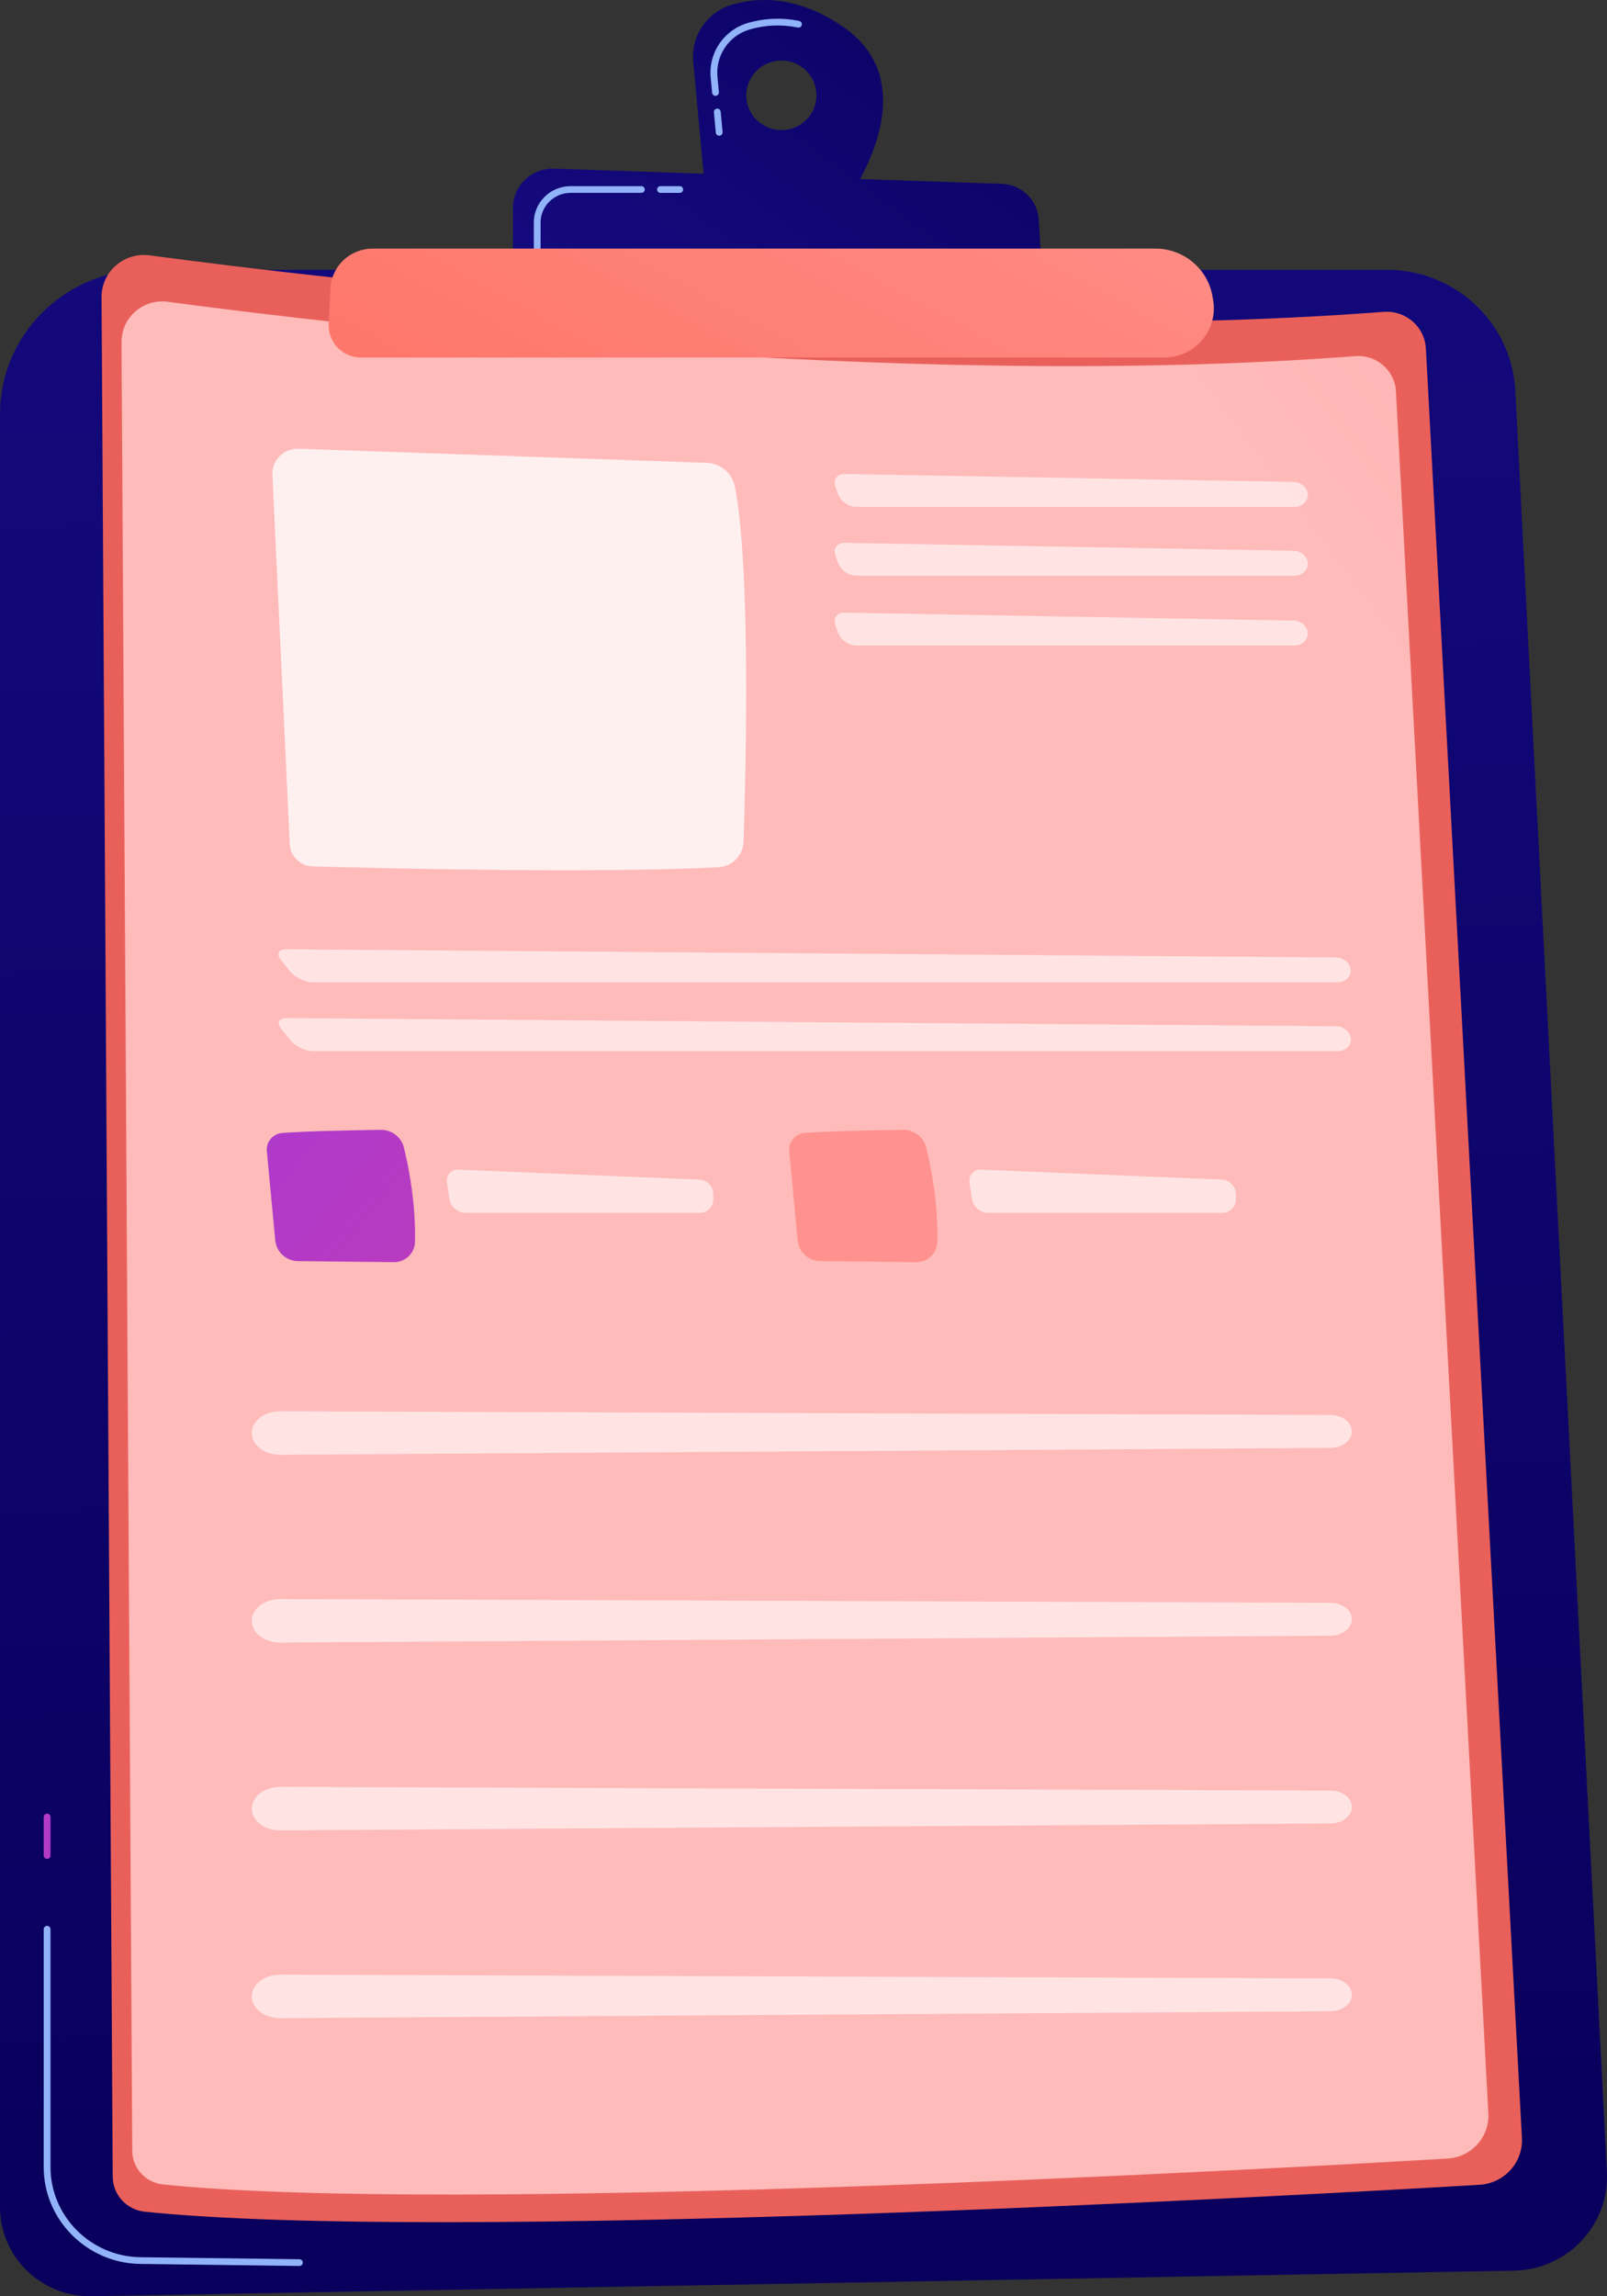 <svg width="56" height="80" viewBox="0 0 56 80" fill="none" xmlns="http://www.w3.org/2000/svg">
<rect x="0" y="0" width="56" height="80" fill="#333333" stroke="none"/>
<g clip-path="url(#clip0_1119_198973)">
<path d="M0 14.433C0 11.653 2.277 9.4 5.085 9.4H48.329C50.715 9.4 52.682 11.25 52.804 13.609L55.996 75.671C56.091 77.517 54.623 79.074 52.757 79.107L3.193 79.999C1.439 80.031 0 78.632 0 76.895V14.433H0Z" fill="url(#paint0_linear_1119_198973)"/>
<path d="M10.434 78.944H10.432L4.887 78.873C3.032 78.849 1.523 77.337 1.523 75.501V67.212C1.523 67.147 1.576 67.095 1.642 67.095C1.707 67.095 1.76 67.147 1.76 67.212V75.501C1.76 77.209 3.164 78.617 4.889 78.639L10.435 78.71C10.5 78.71 10.553 78.764 10.552 78.828C10.551 78.893 10.498 78.944 10.434 78.944Z" fill="#91B3FA"/>
<path d="M1.642 64.762C1.576 64.762 1.523 64.71 1.523 64.645V63.303C1.523 63.238 1.576 63.186 1.642 63.186C1.707 63.186 1.76 63.238 1.76 63.303V64.645C1.76 64.71 1.707 64.762 1.642 64.762Z" fill="url(#paint1_linear_1119_198973)"/>
<path d="M3.539 10.355C3.534 9.465 4.324 8.777 5.215 8.896C11.12 9.689 31.427 12.141 48.217 10.865C48.983 10.807 49.647 11.381 49.688 12.14L53.035 74.48C53.081 75.334 52.421 76.065 51.558 76.116C44.496 76.53 15.415 78.129 5.043 77.053C4.411 76.988 3.932 76.462 3.928 75.833L3.539 10.355Z" fill="url(#paint2_linear_1119_198973)"/>
<path d="M4.235 11.917C4.23 11.061 4.99 10.398 5.847 10.514C11.53 11.276 31.072 13.636 47.23 12.408C47.967 12.352 48.606 12.905 48.645 13.635L51.866 73.627C51.91 74.45 51.276 75.153 50.445 75.202C43.65 75.6 15.663 77.139 5.681 76.104C5.074 76.041 4.612 75.535 4.609 74.93L4.234 11.917L4.235 11.917Z" fill="url(#paint3_linear_1119_198973)"/>
<path opacity="0.78" d="M9.493 16.542L10.097 29.404C10.117 29.832 10.466 30.172 10.898 30.184C13.305 30.251 20.803 30.432 25.037 30.214C25.515 30.189 25.894 29.805 25.91 29.331C25.991 26.919 26.168 19.898 25.612 16.964C25.523 16.489 25.111 16.142 24.624 16.125L10.401 15.633C9.889 15.615 9.469 16.035 9.493 16.542H9.493Z" fill="white"/>
<g opacity="0.6">
<path d="M45.102 17.662C45.368 17.662 45.58 17.468 45.573 17.23C45.566 16.993 45.343 16.795 45.077 16.79L29.435 16.514C29.169 16.51 29.023 16.709 29.112 16.957L29.202 17.21C29.29 17.459 29.58 17.662 29.846 17.662H45.103H45.102Z" fill="white"/>
</g>
<g opacity="0.6">
<path d="M29.435 18.912C29.169 18.907 29.023 19.107 29.112 19.355L29.202 19.608C29.29 19.856 29.58 20.059 29.846 20.059H45.103C45.369 20.059 45.581 19.865 45.574 19.628C45.567 19.391 45.344 19.193 45.078 19.188L29.435 18.912H29.435Z" fill="white"/>
</g>
<g opacity="0.6">
<path d="M29.435 21.345C29.169 21.34 29.023 21.54 29.112 21.788L29.202 22.041C29.29 22.289 29.58 22.492 29.846 22.492H45.103C45.369 22.492 45.581 22.298 45.574 22.061C45.567 21.823 45.344 21.625 45.078 21.621L29.435 21.345H29.435Z" fill="white"/>
</g>
<g opacity="0.6">
<path d="M46.614 34.223C46.879 34.223 47.084 34.029 47.068 33.792C47.053 33.554 46.822 33.359 46.556 33.357L9.971 33.071C9.705 33.069 9.623 33.236 9.789 33.442L10.116 33.849C10.282 34.055 10.635 34.223 10.901 34.223H46.614Z" fill="white"/>
</g>
<g opacity="0.6">
<path d="M9.979 35.469C9.713 35.467 9.631 35.634 9.797 35.84L10.124 36.247C10.29 36.453 10.643 36.621 10.909 36.621H46.621C46.887 36.621 47.092 36.427 47.076 36.19C47.06 35.952 46.83 35.757 46.563 35.754L9.978 35.469H9.979Z" fill="white"/>
</g>
<path d="M9.836 39.472C10.714 39.406 12.36 39.375 13.265 39.362C13.649 39.357 13.986 39.614 14.076 39.984C14.251 40.701 14.492 41.946 14.461 43.266C14.452 43.661 14.125 43.977 13.726 43.972L10.384 43.937C9.973 43.932 9.632 43.621 9.593 43.216L9.299 40.104C9.269 39.782 9.51 39.497 9.836 39.473V39.472Z" fill="url(#paint4_linear_1119_198973)"/>
<g opacity="0.6">
<path d="M15.987 40.749C15.721 40.738 15.536 40.942 15.576 41.203L15.663 41.782C15.703 42.042 15.953 42.255 16.219 42.255H24.382C24.648 42.255 24.863 42.039 24.859 41.776L24.857 41.594C24.854 41.331 24.633 41.107 24.367 41.096L15.987 40.749V40.749Z" fill="white"/>
</g>
<path d="M28.039 39.472C28.918 39.406 30.563 39.375 31.468 39.362C31.852 39.357 32.189 39.614 32.279 39.984C32.454 40.701 32.695 41.946 32.664 43.266C32.655 43.661 32.328 43.977 31.929 43.972L28.587 43.937C28.176 43.932 27.835 43.621 27.796 43.216L27.503 40.104C27.472 39.782 27.713 39.497 28.039 39.473V39.472Z" fill="url(#paint5_linear_1119_198973)"/>
<g opacity="0.6">
<path d="M34.198 40.749C33.932 40.738 33.747 40.942 33.787 41.203L33.874 41.782C33.914 42.042 34.164 42.255 34.43 42.255H42.593C42.858 42.255 43.074 42.039 43.07 41.776L43.068 41.594C43.065 41.331 42.844 41.107 42.578 41.096L34.198 40.749V40.749Z" fill="white"/>
</g>
<g opacity="0.6">
<path d="M8.806 50.119C8.921 50.454 9.316 50.687 9.765 50.684L46.372 50.443C46.786 50.44 47.117 50.176 47.108 49.857C47.099 49.547 46.772 49.298 46.369 49.296L9.761 49.167C9.115 49.165 8.642 49.636 8.806 50.119V50.119Z" fill="white"/>
</g>
<g opacity="0.6">
<path d="M8.806 56.662C8.921 56.997 9.316 57.23 9.765 57.227L46.372 56.986C46.786 56.983 47.117 56.719 47.108 56.4C47.099 56.089 46.772 55.841 46.369 55.839L9.761 55.71C9.115 55.708 8.642 56.179 8.806 56.661V56.662Z" fill="white"/>
</g>
<g opacity="0.6">
<path d="M8.806 63.205C8.921 63.54 9.316 63.772 9.765 63.769L46.372 63.528C46.786 63.525 47.117 63.262 47.108 62.942C47.099 62.632 46.772 62.383 46.369 62.382L9.761 62.253C9.115 62.251 8.642 62.722 8.806 63.204V63.205Z" fill="white"/>
</g>
<g opacity="0.6">
<path d="M8.806 69.747C8.921 70.082 9.316 70.315 9.765 70.311L46.372 70.071C46.786 70.068 47.117 69.804 47.108 69.485C47.099 69.174 46.772 68.926 46.369 68.924L9.761 68.795C9.115 68.793 8.642 69.264 8.806 69.746V69.747Z" fill="white"/>
</g>
<path d="M29.387 0.938C27.826 -0.138 26.467 -0.117 25.511 0.163C24.639 0.417 24.073 1.251 24.157 2.147L24.569 6.602L29.476 7.034C29.476 7.034 32.451 3.047 29.387 0.938ZM27.23 4.532C26.554 4.532 26.006 3.99 26.006 3.321C26.006 2.652 26.554 2.11 27.23 2.11C27.906 2.11 28.453 2.652 28.453 3.321C28.453 3.99 27.906 4.532 27.23 4.532Z" fill="url(#paint6_linear_1119_198973)"/>
<path d="M25.061 4.728C25.001 4.728 24.949 4.683 24.944 4.622L24.878 3.912C24.872 3.848 24.92 3.791 24.985 3.785C25.052 3.779 25.108 3.827 25.114 3.891L25.18 4.6C25.186 4.665 25.137 4.722 25.072 4.728C25.069 4.728 25.065 4.728 25.061 4.728V4.728ZM24.933 3.338C24.872 3.338 24.821 3.292 24.815 3.231L24.765 2.693C24.686 1.839 25.229 1.044 26.056 0.802C26.642 0.631 27.245 0.606 27.849 0.729C27.913 0.742 27.955 0.804 27.942 0.867C27.929 0.931 27.866 0.971 27.802 0.959C27.236 0.844 26.671 0.867 26.123 1.027C25.404 1.237 24.933 1.929 25.001 2.671L25.051 3.21C25.057 3.275 25.009 3.332 24.944 3.337C24.94 3.338 24.937 3.338 24.933 3.338L24.933 3.338Z" fill="#91B3FA"/>
<path d="M17.875 9.481V7.242C17.875 6.468 18.523 5.849 19.303 5.875L34.904 6.405C35.596 6.428 36.157 6.969 36.198 7.654L36.329 9.806L17.875 9.482L17.875 9.481Z" fill="url(#paint7_linear_1119_198973)"/>
<path d="M23.688 6.72H23.017C22.951 6.72 22.898 6.667 22.898 6.603C22.898 6.538 22.951 6.485 23.017 6.485H23.688C23.753 6.485 23.806 6.538 23.806 6.603C23.806 6.667 23.753 6.72 23.688 6.72Z" fill="#91B3FA"/>
<path d="M18.72 8.778C18.655 8.778 18.602 8.726 18.602 8.661V7.755C18.602 7.055 19.177 6.485 19.884 6.485H22.351C22.416 6.485 22.469 6.538 22.469 6.602C22.469 6.667 22.416 6.719 22.351 6.719H19.884C19.308 6.719 18.838 7.184 18.838 7.754V8.661C18.838 8.726 18.785 8.778 18.72 8.778V8.778Z" fill="#91B3FA"/>
<path d="M11.515 10.047C11.552 9.271 12.199 8.662 12.983 8.662L40.264 8.661C41.245 8.661 42.083 9.36 42.251 10.317L42.274 10.449C42.457 11.497 41.642 12.455 40.568 12.455H12.579C11.936 12.455 11.424 11.923 11.454 11.287L11.515 10.047Z" fill="url(#paint8_linear_1119_198973)"/>
</g>
<defs>
<linearGradient id="paint0_linear_1119_198973" x1="27.982" y1="75.831" x2="24.084" y2="-40.712" gradientUnits="userSpaceOnUse">
<stop stop-color="#09005D"/>
<stop offset="1" stop-color="#1A0F91"/>
</linearGradient>
<linearGradient id="paint1_linear_1119_198973" x1="-5.741" y1="59.331" x2="39.071" y2="88.09" gradientUnits="userSpaceOnUse">
<stop stop-color="#A737D5"/>
<stop offset="1" stop-color="#EF497A"/>
</linearGradient>
<linearGradient id="paint2_linear_1119_198973" x1="96.408" y1="-12.736" x2="64.855" y2="13.363" gradientUnits="userSpaceOnUse">
<stop stop-color="#E1473D"/>
<stop offset="1" stop-color="#E9605A"/>
</linearGradient>
<linearGradient id="paint3_linear_1119_198973" x1="50.72" y1="26.241" x2="100.322" y2="-10.805" gradientUnits="userSpaceOnUse">
<stop stop-color="#FEBBBA"/>
<stop offset="1" stop-color="#FF928E"/>
</linearGradient>
<linearGradient id="paint4_linear_1119_198973" x1="4.662" y1="35.971" x2="45.961" y2="69.321" gradientUnits="userSpaceOnUse">
<stop stop-color="#A737D5"/>
<stop offset="1" stop-color="#EF497A"/>
</linearGradient>
<linearGradient id="paint5_linear_1119_198973" x1="32.058" y1="40.303" x2="80.62" y2="5.599" gradientUnits="userSpaceOnUse">
<stop stop-color="#FF928E"/>
<stop offset="1" stop-color="#FE7062"/>
</linearGradient>
<linearGradient id="paint6_linear_1119_198973" x1="34.212" y1="-5.452" x2="14.577" y2="20.642" gradientUnits="userSpaceOnUse">
<stop stop-color="#09005D"/>
<stop offset="1" stop-color="#1A0F91"/>
</linearGradient>
<linearGradient id="paint7_linear_1119_198973" x1="36.397" y1="-3.81" x2="16.762" y2="22.284" gradientUnits="userSpaceOnUse">
<stop stop-color="#09005D"/>
<stop offset="1" stop-color="#1A0F91"/>
</linearGradient>
<linearGradient id="paint8_linear_1119_198973" x1="33.886" y1="-2.226" x2="20.366" y2="22.853" gradientUnits="userSpaceOnUse">
<stop stop-color="#FF928E"/>
<stop offset="1" stop-color="#FE7062"/>
</linearGradient>
<clipPath id="clip0_1119_198973">
<rect width="56" height="80" fill="white"/>
</clipPath>
</defs>
</svg>
